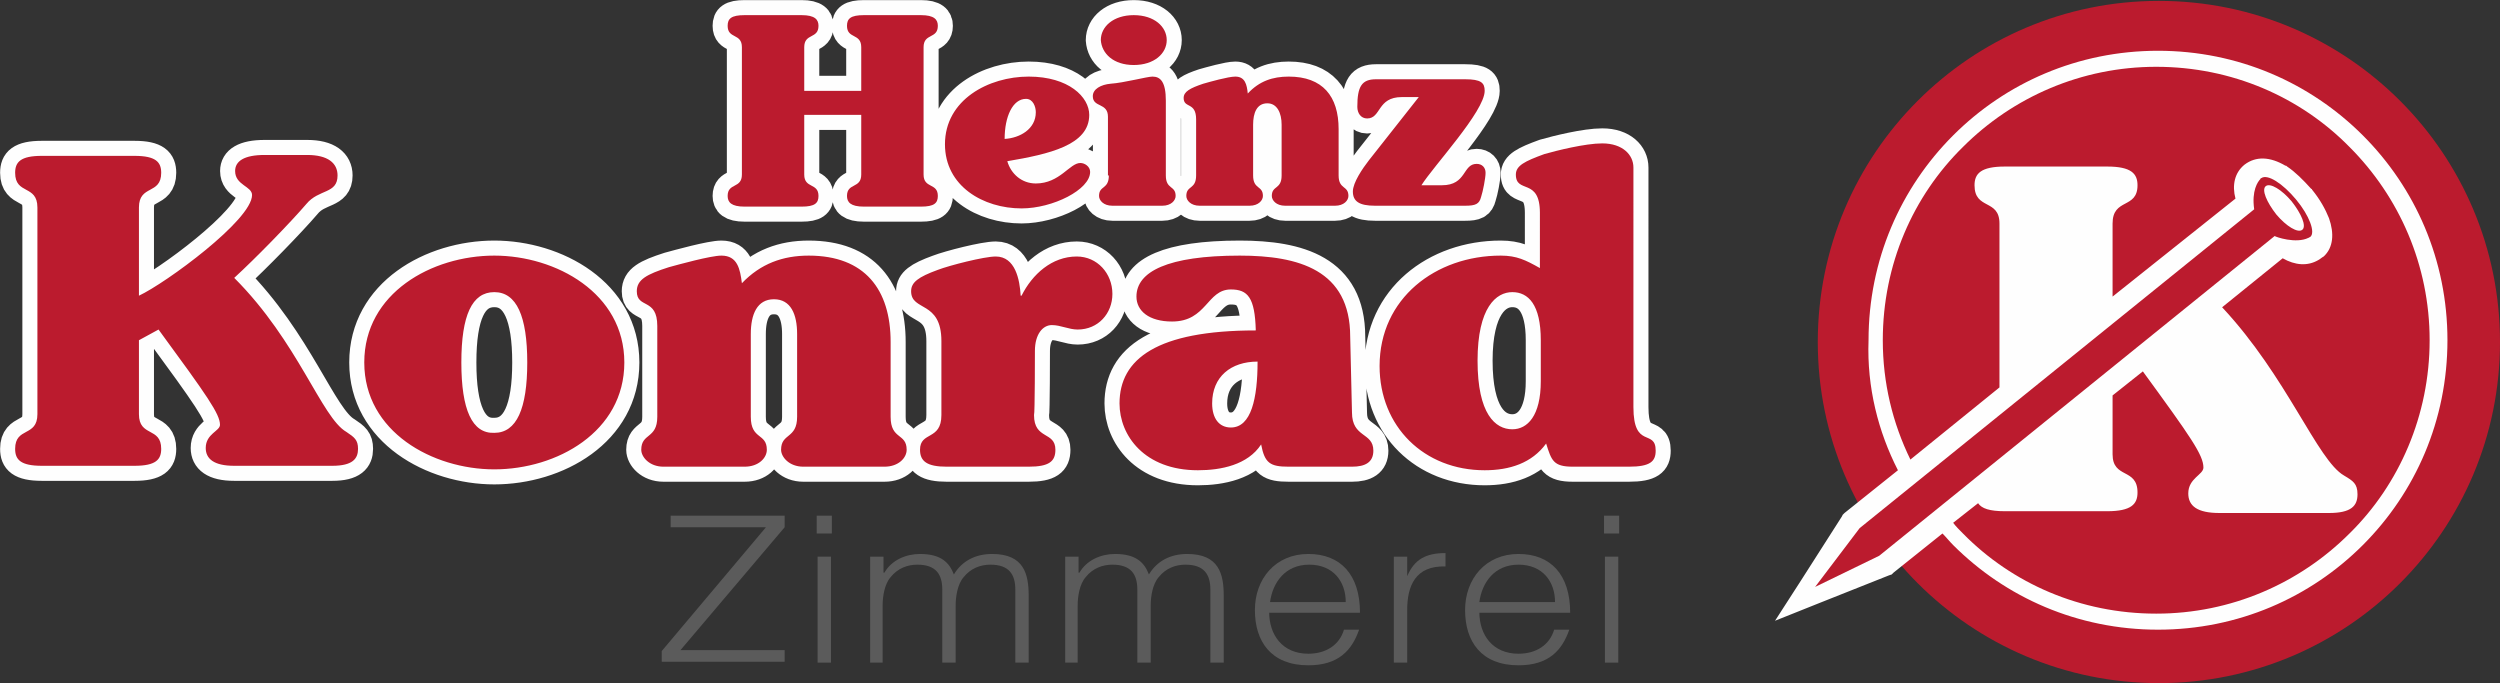 <?xml version="1.0" encoding="UTF-8"?>
<!-- Generator: Adobe Illustrator 27.4.0, SVG Export Plug-In . SVG Version: 6.00 Build 0)  -->
<svg xmlns:xodm="http://www.corel.com/coreldraw/odm/2003" xmlns="http://www.w3.org/2000/svg" xmlns:xlink="http://www.w3.org/1999/xlink" version="1.1" id="Ebene_1" x="0px" y="0px" viewBox="0 0 280.7 76.7" style="enable-background:new 0 0 280.7 76.7;" xml:space="preserve">
<rect x="0" y="0" width="280.7" height="76.7" fill="#333333" stroke="none"/>
<style type="text/css">
	.st0{fill:none;stroke:#FEFEFE;stroke-width:3.377;stroke-linejoin:round;stroke-miterlimit:10;}
	.st1{fill:#BB1B2E;}
	.st2{enable-background:new    ;}
	.st3{fill:#5B5B5B;}
	.st4{fill-rule:evenodd;clip-rule:evenodd;fill:#BB1B2E;}
	.st5{fill-rule:evenodd;clip-rule:evenodd;fill:#FEFEFE;}
</style>
<g id="Ebene_x0020_1">
	<g>
		<path class="st0" d="M4.2,46.5c0,2.6-2.5,1.4-2.5,3.9c0,1.2,0.6,1.9,3,1.9h10.4c2.4,0,3-0.7,3-1.9c0-2.5-2.5-1.3-2.5-3.9v-8.3    l2.2-1.2c5.5,7.5,6.9,9.5,6.9,10.7c0,0.7-1.6,1-1.6,2.6c0,1.2,0.9,2,3.2,2h11c2.3,0,2.9-0.8,2.9-1.9c0-1-0.4-1.3-1.3-1.9    c-2.8-1.6-5.4-10.1-12.6-17.3c2.4-2.2,6.3-6.2,8.1-8.3c1.4-1.7,3.5-1.1,3.5-3.2c0-1.4-1.1-2.3-3.4-2.3h-4.8    c-2.3,0-3.3,0.7-3.3,1.8c0,1.6,1.9,1.7,1.9,2.7c0,2.8-9.7,9.9-12.7,11.3v-9.9c0-2.6,2.5-1.4,2.5-3.9c0-1.2-0.6-1.9-3-1.9H4.7    c-2.4,0-3,0.7-3,1.9c0,2.5,2.5,1.3,2.5,3.9V46.5L4.2,46.5z M55.5,28.7c-7,0-14.6,4.2-14.6,12s7.7,12,14.6,12c7,0,14.6-4.2,14.6-12    S62.4,28.7,55.5,28.7z M51.8,40.7c0-5.3,1.2-7.9,3.7-7.9s3.7,2.7,3.7,7.9s-1.2,7.9-3.7,7.9C53,48.7,51.8,46,51.8,40.7z M73.8,46.8    c0,2.5-1.8,1.8-1.8,3.7c0,0.8,0.9,1.9,2.5,1.9h9.1c1.6,0,2.5-1,2.5-1.9c0-1.9-1.8-1.1-1.8-3.7v-9.3c0-2.2,0.7-3.9,2.6-3.9    s2.6,1.7,2.6,3.9v9.3c0,2.5-1.8,1.8-1.8,3.7c0,0.8,0.9,1.9,2.5,1.9h9.1c1.6,0,2.5-1,2.5-1.9c0-1.9-1.8-1.1-1.8-3.7v-8.4    c0-5.9-2.9-9.7-9.2-9.7c-2.9,0-5.4,0.9-7.5,3.1c-0.2-1.6-0.5-3.1-2.3-3.1c-1.2,0-4.8,1-5.9,1.3c-2.5,0.8-3.6,1.4-3.6,2.7    c0,2,2.3,0.7,2.3,3.9L73.8,46.8L73.8,46.8z M116.2,39.4c0-1.9,0.9-2.9,1.9-2.9S120,37,121,37c2.3,0,3.9-1.8,3.9-4    c0-2.3-1.7-4.2-4-4.2c-2.8,0-5,2-6.2,4.4h-0.1c-0.1-1.8-0.6-4.4-2.8-4.4c-1.3,0-5.2,1-6.5,1.5c-2.2,0.8-3,1.4-3,2.4    c0,2.3,3.4,1,3.4,5.6v8.3c0,2.9-2.4,1.8-2.4,3.9c0,1.3,0.8,1.9,3,1.9h9.2c2.3,0,3-0.6,3-1.9c0-2.1-2.4-1.1-2.4-3.9    C116.2,46.5,116.2,39.4,116.2,39.4z M151.6,37.8c0-7.5-5.8-9.1-12.4-9.1c-8.1,0-11.6,1.8-11.6,4.6c0,1.6,1.4,2.8,4,2.8    c3.9,0,3.9-3.6,6.6-3.6c1.9,0,2.7,0.9,2.8,4.6c-11.1,0-15.3,3.2-15.3,8.2c0,3.6,2.8,7.5,8.8,7.5c2.6,0,5.6-0.6,7.1-2.9    c0.4,2.1,1,2.5,3.1,2.5h7.1c1.5,0,2.4-0.5,2.4-1.8c0-2.1-2.4-1.4-2.4-4.3L151.6,37.8L151.6,37.8z M136.1,45.3c0-3,2.1-4.7,5.1-4.7    c0,4.1-0.7,7.4-3,7.4C136.9,48,136.1,47,136.1,45.3L136.1,45.3z M172.9,30.1c-1.6-0.9-2.6-1.4-4.4-1.4c-7.3,0-13.6,4.8-13.6,12.4    c0,6.8,5,11.7,11.8,11.7c2.8,0,5.3-0.8,6.9-3c0.6,1.9,0.8,2.6,3,2.6h6.3c2.4,0,3-0.6,3-1.8c0-2.5-2.5-0.1-2.5-4.9V18.8    c0-1.4-1.2-2.7-3.5-2.7c-1.9,0-5.1,0.8-6.5,1.2c-2.2,0.8-3.2,1.3-3.2,2.3c0,2.2,2.7,0.3,2.7,4.3V30.1L172.9,30.1z M173,42.8    c0,3.9-1.5,5.4-3.2,5.4c-1.9,0-3.9-1.7-3.9-7.7s2.1-7.7,3.9-7.7c1.8,0,3.2,1.4,3.2,5.4V42.8L173,42.8z"></path>
		<path id="_1" class="st1" d="M4.2,46.5c0,2.6-2.5,1.4-2.5,3.9c0,1.2,0.6,1.9,3,1.9h10.4c2.4,0,3-0.7,3-1.9c0-2.5-2.5-1.3-2.5-3.9    v-8.3l2.2-1.2c5.5,7.5,6.9,9.5,6.9,10.7c0,0.7-1.6,1-1.6,2.6c0,1.2,0.9,2,3.2,2h11c2.3,0,2.9-0.8,2.9-1.9c0-1-0.4-1.3-1.3-1.9    c-2.8-1.6-5.4-10.1-12.6-17.3c2.4-2.2,6.3-6.2,8.1-8.3c1.4-1.7,3.5-1.1,3.5-3.2c0-1.4-1.1-2.3-3.4-2.3h-4.8    c-2.3,0-3.3,0.7-3.3,1.8c0,1.6,1.9,1.7,1.9,2.7c0,2.8-9.7,9.9-12.7,11.3v-9.9c0-2.6,2.5-1.4,2.5-3.9c0-1.2-0.6-1.9-3-1.9H4.7    c-2.4,0-3,0.7-3,1.9c0,2.5,2.5,1.3,2.5,3.9V46.5L4.2,46.5z M55.5,28.7c-7,0-14.6,4.2-14.6,12s7.7,12,14.6,12c7,0,14.6-4.2,14.6-12    S62.4,28.7,55.5,28.7z M51.8,40.7c0-5.3,1.2-7.9,3.7-7.9s3.7,2.7,3.7,7.9s-1.2,7.9-3.7,7.9C53,48.7,51.8,46,51.8,40.7z M73.8,46.8    c0,2.5-1.8,1.8-1.8,3.7c0,0.8,0.9,1.9,2.5,1.9h9.1c1.6,0,2.5-1,2.5-1.9c0-1.9-1.8-1.1-1.8-3.7v-9.3c0-2.2,0.7-3.9,2.6-3.9    s2.6,1.7,2.6,3.9v9.3c0,2.5-1.8,1.8-1.8,3.7c0,0.8,0.9,1.9,2.5,1.9h9.1c1.6,0,2.5-1,2.5-1.9c0-1.9-1.8-1.1-1.8-3.7v-8.4    c0-5.9-2.9-9.7-9.2-9.7c-2.9,0-5.4,0.9-7.5,3.1c-0.2-1.6-0.5-3.1-2.3-3.1c-1.2,0-4.8,1-5.9,1.3c-2.5,0.8-3.6,1.4-3.6,2.7    c0,2,2.3,0.7,2.3,3.9L73.8,46.8L73.8,46.8z M116.2,39.4c0-1.9,0.9-2.9,1.9-2.9S120,37,121,37c2.3,0,3.9-1.8,3.9-4    c0-2.3-1.7-4.2-4-4.2c-2.8,0-5,2-6.2,4.4h-0.1c-0.1-1.8-0.6-4.4-2.8-4.4c-1.3,0-5.2,1-6.5,1.5c-2.2,0.8-3,1.4-3,2.4    c0,2.3,3.4,1,3.4,5.6v8.3c0,2.9-2.4,1.8-2.4,3.9c0,1.3,0.8,1.9,3,1.9h9.2c2.3,0,3-0.6,3-1.9c0-2.1-2.4-1.1-2.4-3.9    C116.2,46.5,116.2,39.4,116.2,39.4z M151.6,37.8c0-7.5-5.8-9.1-12.4-9.1c-8.1,0-11.6,1.8-11.6,4.6c0,1.6,1.4,2.8,4,2.8    c3.9,0,3.9-3.6,6.6-3.6c1.9,0,2.7,0.9,2.8,4.6c-11.1,0-15.3,3.2-15.3,8.2c0,3.6,2.8,7.5,8.8,7.5c2.6,0,5.6-0.6,7.1-2.9    c0.4,2.1,1,2.5,3.1,2.5h7.1c1.5,0,2.4-0.5,2.4-1.8c0-2.1-2.4-1.4-2.4-4.3L151.6,37.8L151.6,37.8z M136.1,45.3c0-3,2.1-4.7,5.1-4.7    c0,4.1-0.7,7.4-3,7.4C136.9,48,136.1,47,136.1,45.3L136.1,45.3z M172.9,30.1c-1.6-0.9-2.6-1.4-4.4-1.4c-7.3,0-13.6,4.8-13.6,12.4    c0,6.8,5,11.7,11.8,11.7c2.8,0,5.3-0.8,6.9-3c0.6,1.9,0.8,2.6,3,2.6h6.3c2.4,0,3-0.6,3-1.8c0-2.5-2.5-0.1-2.5-4.9V18.8    c0-1.4-1.2-2.7-3.5-2.7c-1.9,0-5.1,0.8-6.5,1.2c-2.2,0.8-3.2,1.3-3.2,2.3c0,2.2,2.7,0.3,2.7,4.3V30.1L172.9,30.1z M173,42.8    c0,3.9-1.5,5.4-3.2,5.4c-1.9,0-3.9-1.7-3.9-7.7s2.1-7.7,3.9-7.7c1.8,0,3.2,1.4,3.2,5.4V42.8L173,42.8z"></path>
	</g>
	<g class="st2">
		<path class="st3" d="M74.3,74.4v-1.3L86,59.2H75.3v-1.3h12.8v1.3L76.4,73h11.7v1.3H74.3z"></path>
		<path class="st3" d="M91.7,59.9v-2h1.7v2H91.7z M91.8,74.4V62.5h1.5v11.9H91.8z"></path>
		<path class="st3" d="M99.2,74.4h-1.5V62.5h1.5v1.8h0.1c0.8-1.4,2.4-2.1,4-2.1c2.4,0,3.3,1,3.8,2.3c0.9-1.5,2.4-2.3,4.3-2.3    c3.6,0,4.1,2.3,4.1,4.7v7.5H114v-8.2c0-1.7-0.7-2.8-2.8-2.8c-1.1,0-2.2,0.4-3,1.4c-0.7,0.8-0.9,2.2-0.9,3.2v6.4h-1.5v-8.2    c0-1.7-0.7-2.8-2.8-2.8c-1.1,0-2.2,0.4-3,1.4c-0.7,0.8-0.9,2.2-0.9,3.2V74.4z"></path>
		<path class="st3" d="M121.1,74.4h-1.5V62.5h1.5v1.8h0.1c0.8-1.4,2.4-2.1,4-2.1c2.4,0,3.3,1,3.8,2.3c0.9-1.5,2.4-2.3,4.3-2.3    c3.6,0,4.1,2.3,4.1,4.7v7.5h-1.5v-8.2c0-1.7-0.7-2.8-2.8-2.8c-1.1,0-2.2,0.4-3,1.4c-0.7,0.8-0.9,2.2-0.9,3.2v6.4h-1.5v-8.2    c0-1.7-0.7-2.8-2.8-2.8c-1.1,0-2.2,0.4-3,1.4c-0.7,0.8-0.9,2.2-0.9,3.2V74.4z"></path>
		<path class="st3" d="M142.5,68.7c0,2.6,1.5,4.7,4.4,4.7c2,0,3.5-1,4-2.7h1.7c-0.8,2.3-2.3,4-5.7,4c-4.2,0-6-2.7-6-6.2    c0-3.5,2.3-6.3,6-6.3c3.6,0,5.8,2.3,5.8,6.6H142.5z M151.1,67.6c0-2.3-1.4-4.2-4.1-4.2c-2.7,0-4.1,2-4.4,4.2H151.1z"></path>
		<path class="st3" d="M158,74.4h-1.5V62.5h1.5v2.2h0c0.8-1.9,2.1-2.6,4.3-2.6v1.5c-3.4-0.1-4.3,2.2-4.3,4.9V74.4z"></path>
		<path class="st3" d="M166.1,68.7c0,2.6,1.5,4.7,4.4,4.7c2,0,3.5-1,4-2.7h1.7c-0.8,2.3-2.3,4-5.7,4c-4.2,0-6-2.7-6-6.2    c0-3.5,2.3-6.3,6-6.3c3.6,0,5.8,2.3,5.8,6.6H166.1z M174.6,67.6c0-2.3-1.4-4.2-4.1-4.2c-2.7,0-4.1,2-4.4,4.2H174.6z"></path>
		<path class="st3" d="M180.1,59.9v-2h1.7v2H180.1z M180.2,74.4V62.5h1.5v11.9H180.2z"></path>
	</g>
	<g>
		<path class="st0" d="M90.3,5.3c0-1.6,1.6-0.9,1.6-2.4c0-0.7-0.4-1.2-1.9-1.2h-6.4c-1.5,0-1.9,0.4-1.9,1.2c0,1.5,1.6,0.8,1.6,2.4    v14.3c0,1.6-1.6,0.9-1.6,2.4c0,0.7,0.4,1.2,1.9,1.2H90c1.5,0,1.9-0.4,1.9-1.2c0-1.5-1.6-0.8-1.6-2.4v-6.7h6.4v6.7    c0,1.6-1.6,0.9-1.6,2.4c0,0.7,0.4,1.2,1.9,1.2h6.4c1.5,0,1.9-0.4,1.9-1.2c0-1.5-1.6-0.8-1.6-2.4V5.3c0-1.6,1.6-0.9,1.6-2.4    c0-0.7-0.4-1.2-1.9-1.2H97c-1.5,0-1.9,0.4-1.9,1.2c0,1.5,1.6,0.8,1.6,2.4v4.9h-6.4C90.3,10.2,90.3,5.3,90.3,5.3z M106.1,16.2    c0,4.7,4.3,7.2,8.6,7.2c3.5,0,7.7-2.1,7.7-4.1c0-0.6-0.6-1-1.1-1c-1.2,0-2.3,2.3-5,2.3c-1.6,0-2.8-1.1-3.2-2.5    c4.7-0.8,9.2-1.8,9.2-5.2c0-2-2.3-4.3-6.8-4.3C111,8.6,106.1,11.2,106.1,16.2L106.1,16.2z M116.3,12.6c0,1.9-1.8,2.9-3.5,3    c0-2.5,0.9-4.5,2.4-4.5C116,11.1,116.3,12,116.3,12.6L116.3,12.6z M124.5,19.7c0,1.6-1.1,1.1-1.1,2.3c0,0.5,0.5,1.1,1.5,1.1h5.6    c1,0,1.5-0.6,1.5-1.1c0-1.2-1.1-0.7-1.1-2.3v-8.4c0-2.1-0.6-2.7-1.5-2.7c-0.6,0-3.2,0.7-4.7,0.8c-1.1,0.1-2,0.6-2,1.4    c0,1.3,1.7,0.7,1.7,2.3v6.6H124.5z M127.3,7.3c2.3,0,3.7-1.3,3.7-2.8s-1.4-2.8-3.7-2.8s-3.7,1.3-3.7,2.8    C123.7,6,125,7.3,127.3,7.3z M134.3,19.7c0,1.6-1.1,1.1-1.1,2.3c0,0.5,0.5,1.1,1.5,1.1h5.6c1,0,1.5-0.6,1.5-1.1    c0-1.2-1.1-0.7-1.1-2.3V14c0-1.3,0.4-2.4,1.6-2.4c1.1,0,1.6,1.1,1.6,2.4v5.7c0,1.6-1.1,1.1-1.1,2.3c0,0.5,0.5,1.1,1.5,1.1h5.6    c1,0,1.5-0.6,1.5-1.1c0-1.2-1.1-0.7-1.1-2.3v-5.2c0-3.7-1.8-5.9-5.6-5.9c-1.8,0-3.3,0.5-4.6,1.9c-0.1-1-0.3-1.9-1.4-1.9    c-0.8,0-2.9,0.6-3.6,0.8c-1.5,0.5-2.2,0.9-2.2,1.6c0,1.2,1.4,0.4,1.4,2.4L134.3,19.7L134.3,19.7z M159.3,10.9l-5.6,7.1    c-0.7,0.9-1.8,2.5-1.8,3.5c0,1.1,0.7,1.6,2.5,1.6h10.1c1.2,0,1.6-0.2,1.8-1c0.2-0.6,0.5-2.1,0.5-2.7s-0.4-1-1-1    c-1.6,0-1.1,2.4-3.9,2.4h-2.3c1.3-2.1,7.1-8.3,7.1-10.6c0-0.9-0.4-1.3-2.2-1.3h-10c-1.6,0-2.1,0.8-2.1,3.1c0,0.7,0.4,1.3,1.1,1.3    c1.6,0,1.1-2.4,3.9-2.4L159.3,10.9L159.3,10.9z"></path>
		<path id="_1_0" class="st1" d="M90.3,5.3c0-1.6,1.6-0.9,1.6-2.4c0-0.7-0.4-1.2-1.9-1.2h-6.4c-1.5,0-1.9,0.4-1.9,1.2    c0,1.5,1.6,0.8,1.6,2.4v14.3c0,1.6-1.6,0.9-1.6,2.4c0,0.7,0.4,1.2,1.9,1.2H90c1.5,0,1.9-0.4,1.9-1.2c0-1.5-1.6-0.8-1.6-2.4v-6.7    h6.4v6.7c0,1.6-1.6,0.9-1.6,2.4c0,0.7,0.4,1.2,1.9,1.2h6.4c1.5,0,1.9-0.4,1.9-1.2c0-1.5-1.6-0.8-1.6-2.4V5.3    c0-1.6,1.6-0.9,1.6-2.4c0-0.7-0.4-1.2-1.9-1.2H97c-1.5,0-1.9,0.4-1.9,1.2c0,1.5,1.6,0.8,1.6,2.4v4.9h-6.4    C90.3,10.2,90.3,5.3,90.3,5.3z M106.1,16.2c0,4.7,4.3,7.2,8.6,7.2c3.5,0,7.7-2.1,7.7-4.1c0-0.6-0.6-1-1.1-1c-1.2,0-2.3,2.3-5,2.3    c-1.6,0-2.8-1.1-3.2-2.5c4.7-0.8,9.2-1.8,9.2-5.2c0-2-2.3-4.3-6.8-4.3C111,8.6,106.1,11.2,106.1,16.2L106.1,16.2z M116.3,12.6    c0,1.9-1.8,2.9-3.5,3c0-2.5,0.9-4.5,2.4-4.5C116,11.1,116.3,12,116.3,12.6L116.3,12.6z M124.5,19.7c0,1.6-1.1,1.1-1.1,2.3    c0,0.5,0.5,1.1,1.5,1.1h5.6c1,0,1.5-0.6,1.5-1.1c0-1.2-1.1-0.7-1.1-2.3v-8.4c0-2.1-0.6-2.7-1.5-2.7c-0.6,0-3.2,0.7-4.7,0.8    c-1.1,0.1-2,0.6-2,1.4c0,1.3,1.7,0.7,1.7,2.3v6.6H124.5z M127.3,7.3c2.3,0,3.7-1.3,3.7-2.8s-1.4-2.8-3.7-2.8s-3.7,1.3-3.7,2.8    C123.7,6,125,7.3,127.3,7.3z M134.3,19.7c0,1.6-1.1,1.1-1.1,2.3c0,0.5,0.5,1.1,1.5,1.1h5.6c1,0,1.5-0.6,1.5-1.1    c0-1.2-1.1-0.7-1.1-2.3V14c0-1.3,0.4-2.4,1.6-2.4c1.1,0,1.6,1.1,1.6,2.4v5.7c0,1.6-1.1,1.1-1.1,2.3c0,0.5,0.5,1.1,1.5,1.1h5.6    c1,0,1.5-0.6,1.5-1.1c0-1.2-1.1-0.7-1.1-2.3v-5.2c0-3.7-1.8-5.9-5.6-5.9c-1.8,0-3.3,0.5-4.6,1.9c-0.1-1-0.3-1.9-1.4-1.9    c-0.8,0-2.9,0.6-3.6,0.8c-1.5,0.5-2.2,0.9-2.2,1.6c0,1.2,1.4,0.4,1.4,2.4L134.3,19.7L134.3,19.7z M159.3,10.9l-5.6,7.1    c-0.7,0.9-1.8,2.5-1.8,3.5c0,1.1,0.7,1.6,2.5,1.6h10.1c1.2,0,1.6-0.2,1.8-1c0.2-0.6,0.5-2.1,0.5-2.7s-0.4-1-1-1    c-1.6,0-1.1,2.4-3.9,2.4h-2.3c1.3-2.1,7.1-8.3,7.1-10.6c0-0.9-0.4-1.3-2.2-1.3h-10c-1.6,0-2.1,0.8-2.1,3.1c0,0.7,0.4,1.3,1.1,1.3    c1.6,0,1.1-2.4,3.9-2.4L159.3,10.9L159.3,10.9z"></path>
	</g>
	<circle class="st4" cx="242.4" cy="38.4" r="38.3"></circle>
	<path class="st5" d="M237.2,33.3v-8.2c0-2.9,2.8-1.6,2.8-4.3c0-1.3-0.7-2.1-3.4-2.1h-11.5c-2.7,0-3.4,0.8-3.4,2.1   c0,2.8,2.8,1.5,2.8,4.3v18.4l-10,8.1c-2-4.1-3.1-8.6-3.1-13.4c0-8.5,3.4-16.2,9-21.7c5.6-5.6,13.3-9,21.7-9c8.5,0,16.2,3.4,21.7,9   c5.6,5.6,9,13.3,9,21.7s-3.4,16.2-9,21.7c-5.6,5.6-13.3,9-21.7,9c-8.5,0-16.2-3.4-21.7-9c-0.4-0.4-0.8-0.8-1.1-1.2l2.8-2.2   c0.4,0.6,1.3,0.9,3,0.9h11.5c2.7,0,3.4-0.8,3.4-2.1c0-2.8-2.8-1.5-2.8-4.3v-6.6l3.4-2.7c5.4,7.4,6.8,9.4,6.8,10.8   c0,0.8-1.7,1.2-1.7,2.9c0,1.4,1,2.2,3.5,2.2h12.3c2.5,0,3.2-0.8,3.2-2.1c0-1.2-0.5-1.5-1.5-2.1c-3-1.7-6.4-11.1-13.7-18.9l6.8-5.5   c1.4,0.8,2.8,0.9,4,0.2c0.2-0.1,0.4-0.3,0.6-0.4l0,0l0,0c1.1-1,1.2-2.6,0.6-4.3c-0.4-1-1-2.1-1.9-3.2c0,0,0-0.1-0.1-0.1l0,0l0,0   l0,0l0,0c-0.9-1-1.8-1.9-2.7-2.5c-0.1-0.1-0.1-0.1-0.2-0.1c-1.7-1-3.3-1.1-4.6-0.1l0,0l0,0c-1.1,0.9-1.4,2.3-1,3.8L237.2,33.3   L237.2,33.3z M213.1,52.8l-6,4.8l-0.2,0.2l-0.1,0.2l-4.6,7.2l-2.9,4.5l5-2l7.8-3.1l0.3-0.1l0.2-0.2l5.5-4.4   c0.4,0.4,0.8,0.9,1.2,1.3c5.9,5.9,14,9.5,23,9.5s17.1-3.6,23-9.5s9.5-14,9.5-23s-3.6-17.1-9.5-23s-14-9.5-23-9.5s-17.1,3.6-23,9.5   s-9.5,14-9.5,23C209.6,43.5,210.9,48.5,213.1,52.8L213.1,52.8z"></path>
	<path class="st4" d="M257.8,22.4c1.5,1.8,2.2,3.7,1.6,4.2c-0.1,0-0.1,0.1-0.2,0.1c-1.4,0.7-3.7-0.1-3.8-0.2L211,62.4l-7.2,3.5   l5-6.6l44.3-35.8c-0.3-2.1,0.4-3.1,0.7-3.4c0,0,0-0.1,0.1-0.1C254.6,19.5,256.3,20.6,257.8,22.4L257.8,22.4z M257.3,22.6   c1.1,1.4,1.7,2.8,1.2,3.2c-0.5,0.4-1.8-0.4-2.9-1.7c-1.1-1.4-1.7-2.8-1.2-3.2C254.9,20.5,256.2,21.3,257.3,22.6z"></path>
</g>
</svg>
